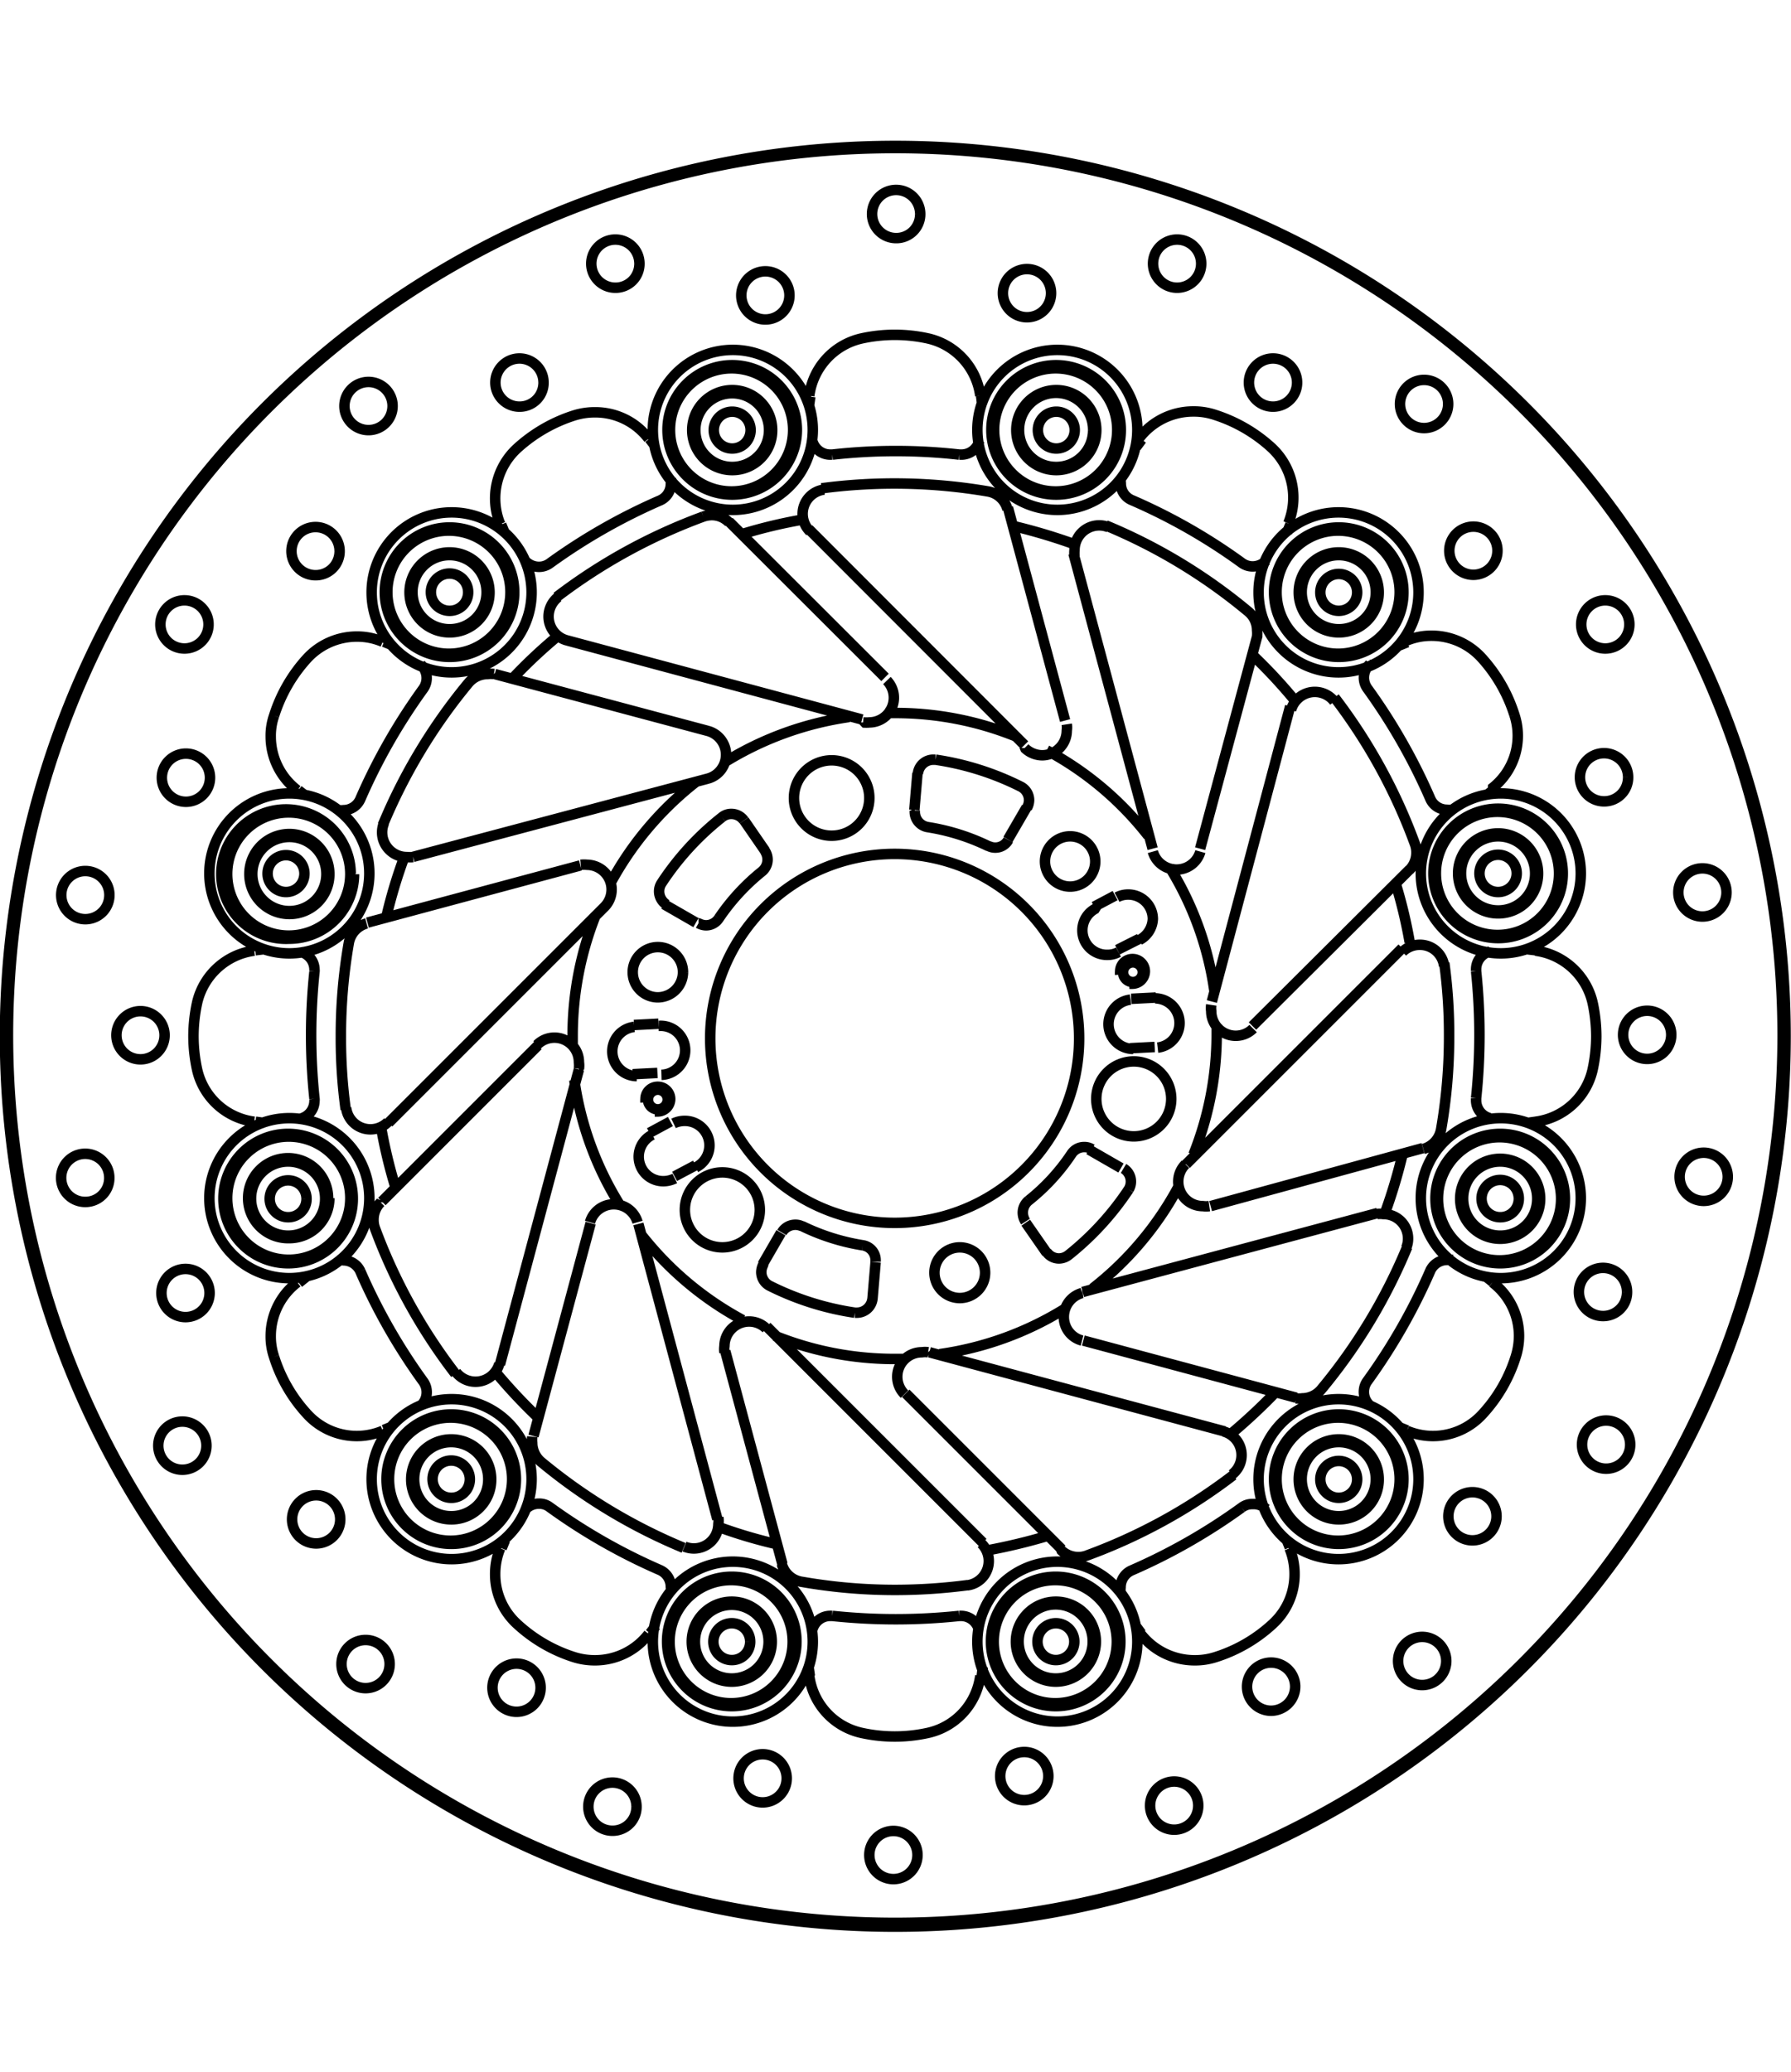 <svg xmlns="http://www.w3.org/2000/svg" width="1934" height="2237" viewBox="0 0 85.54 85.54"><defs><style>.a{fill:none;stroke:#000;stroke-linejoin:bevel;stroke-width:0.5px;}</style></defs><path class="a" d="M409.45,301.25h0l.15,0a.6.6,0,0,0,.59-.59.59.59,0,0,0-.59-.59.58.58,0,0,0-.59.59.77.77,0,0,0,0,.15m23.11-5.66h0l.15,0a.6.6,0,0,0,.59-.59.59.59,0,0,0-1.18,0,.77.77,0,0,0,0,.15" transform="translate(-378.18 -254.87)"/><path class="a" d="M402.06,313.33l3.77-14.09m-2.17,17.51,2.73-10.17m-9.65-4.79,10.32-10.32m-10.64,14.08,7.45-7.45m40.11,8-14.09,3.77m16.25-6.87L436,305.77m.67,10.76-14.1-3.78m17.52,2.17-10.17-2.73m-4.8,9.65-10.32-10.32m14.09,10.64-7.45-7.45m-9,6-3.77-14.09m6.88,16.25-2.73-10.17m4-45.16.06-.43m-14.74,55,.16-.39m30.15-52.21.26-.35m-40.26,40.27.34-.27M445,279l.39-.16m6.14,22.9-.43.06m-60.29,0-.43-.06m55,14.74-.39-.16m-52.22-30.15-.34-.26m40.26,40.27-.26-.35m-30.15-52.22-.16-.39m14.74,55-.06-.43m3.2-19.34-.15,1.76m2-23.36.15-1.76m-7.4,23.47.88-1.52m11.73-20.31-.89,1.53m4.12,3.21,1-.53m-22.24,11.33,1-.54m23.13-3.56-1.17.06m-22.58,1.18-1.18.06m21.79,3.6,1.53.88m-20.3-11.72-1.53-.88M428.17,308l-1-1.44m-13.45-19.21,1,1.45M432.6,293l-1.05.53M411.4,303.82l-1,.53m21.81-8.48,1.18-.06m-24.93,1.31,1.17-.06m15.49,30.72-.05.43m14.74-55-.16.39m-30.15,52.22-.27.35m40.27-40.27-.34.26M396.9,316.3l-.39.16m-6.14-22.91.43-.05m60.29,0,.43.05m-55-14.73.39.16m52.22,30.14.34.27m-40.27-40.27.27.35m30.15,52.21.16.39m-14.74-55,.05.43m13.15,11L435.5,288.7m10,1L438,297.17m-42.27-4.94,10.17-2.73m-4.09-9.14L412,283.08m1-10,7.45,7.44m5.87-8.11,2.73,10.17m10.75-.68L436.06,296m9.09-2.55-10.32,10.32m-36.92-14.68L412,285.35m-6.75-6.6,14.1,3.78m-2.55-9.1,10.31,10.32m2.34-9.15,3.78,14.1M443,276.46h0a.88.88,0,1,0-1.76,0,.88.88,0,0,0,1.76,0m2.21,0h0a3.09,3.09,0,1,0-3.09,3.08,3.08,3.08,0,0,0,3.09-3.08m-1.32,0h0a1.77,1.77,0,1,0-1.77,1.76,1.76,1.76,0,0,0,1.77-1.76m.14,0h0a1.91,1.91,0,1,0-1.91,1.91,1.9,1.9,0,0,0,1.91-1.91m1,0h0a2.94,2.94,0,1,0-2.94,2.93,2.94,2.94,0,0,0,2.94-2.93m-31-7.75h0a.88.88,0,0,0-1.76,0,.88.88,0,0,0,1.76,0m2.21,0h0a3.09,3.09,0,1,0-3.09,3.08,3.09,3.09,0,0,0,3.09-3.08m-1.33,0h0a1.76,1.76,0,1,0-1.76,1.76,1.76,1.76,0,0,0,1.76-1.76m.15,0h0a1.91,1.91,0,1,0-1.91,1.91,1.9,1.9,0,0,0,1.91-1.91m1,0h0a2.94,2.94,0,1,0-2.94,2.93,2.94,2.94,0,0,0,2.94-2.93m13.45,0h0a.88.88,0,1,0-.88.88.88.88,0,0,0,.88-.88m2.2,0h0a3.09,3.09,0,1,0-3.08,3.08,3.08,3.08,0,0,0,3.08-3.08m-1.32,0h0a1.77,1.77,0,1,0-1.76,1.76,1.76,1.76,0,0,0,1.76-1.76m.15,0h0a1.91,1.91,0,1,0-1.91,1.91,1.91,1.91,0,0,0,1.91-1.91m1,0h0a2.94,2.94,0,1,0-2.93,2.93,2.94,2.94,0,0,0,2.93-2.93m-31,7.75h0a.89.89,0,1,0-.88.88.88.88,0,0,0,.88-.88m2.2,0h0a3.09,3.09,0,1,0-3.08,3.08,3.08,3.08,0,0,0,3.08-3.08m-1.32,0h0a1.77,1.77,0,1,0-1.76,1.76,1.76,1.76,0,0,0,1.76-1.76m.14,0h0a1.91,1.91,0,1,0-1.9,1.91,1.9,1.9,0,0,0,1.9-1.91m1,0h0a2.94,2.94,0,1,0-2.93,2.93,2.94,2.94,0,0,0,2.93-2.93m48.06,13.43h0a.89.89,0,1,0-.88.88.89.89,0,0,0,.88-.88m2.2,0h0a3.09,3.09,0,1,0-3.08,3.08,3.08,3.08,0,0,0,3.08-3.08m-1.32,0h0a1.77,1.77,0,1,0-1.76,1.76,1.76,1.76,0,0,0,1.76-1.76m.14,0h0a1.91,1.91,0,1,0-1.9,1.9,1.9,1.9,0,0,0,1.9-1.9m1,0h0a2.94,2.94,0,1,0-2.93,2.93,2.93,2.93,0,0,0,2.93-2.93m-59.92,0h0a.88.88,0,1,0-.88.88.88.88,0,0,0,.88-.88m2.21,0h0A3.09,3.09,0,1,0,392,293a3.09,3.09,0,0,0,3.09-3.08m-1.32,0h0a1.77,1.77,0,1,0-1.77,1.76,1.77,1.77,0,0,0,1.77-1.76m.14,0h0a1.91,1.91,0,1,0-1.91,1.9,1.9,1.9,0,0,0,1.91-1.9m1,0h0a2.94,2.94,0,1,0-2.94,2.93,2.94,2.94,0,0,0,2.94-2.93m55.81,15.5h0a.89.89,0,1,0-.88.88.88.88,0,0,0,.88-.88m2.2,0h0a3.09,3.09,0,1,0-3.08,3.08,3.08,3.08,0,0,0,3.08-3.08m-1.32,0h0a1.77,1.77,0,1,0-1.76,1.76,1.76,1.76,0,0,0,1.76-1.76m.14,0h0a1.91,1.91,0,1,0-1.9,1.91,1.91,1.91,0,0,0,1.9-1.91m1,0h0a2.94,2.94,0,1,0-2.93,2.94,2.94,2.94,0,0,0,2.93-2.94m-59.92,0h0a.88.88,0,1,0-.88.88.87.87,0,0,0,.88-.88m2.21,0h0a3.09,3.09,0,1,0-3.09,3.08,3.08,3.08,0,0,0,3.09-3.08m-1.32,0h0a1.77,1.77,0,1,0-1.77,1.76,1.76,1.76,0,0,0,1.77-1.76m.14,0h0A1.91,1.91,0,1,0,392,307.3a1.91,1.91,0,0,0,1.91-1.91m1,0h0a2.94,2.94,0,1,0-2.94,2.94,2.94,2.94,0,0,0,2.94-2.94M443,318.82h0a.88.88,0,0,0-1.76,0,.88.88,0,1,0,1.76,0m2.21,0h0a3.09,3.09,0,1,0-3.09,3.08,3.09,3.09,0,0,0,3.09-3.08m-1.32,0h0a1.77,1.77,0,1,0-1.77,1.76,1.77,1.77,0,0,0,1.77-1.76m.14,0h0a1.91,1.91,0,1,0-1.91,1.91,1.9,1.9,0,0,0,1.91-1.91m1,0h0a2.94,2.94,0,1,0-2.94,2.93,2.94,2.94,0,0,0,2.94-2.93m-44.41,0h0a.89.89,0,1,0-.88.88.88.88,0,0,0,.88-.88m2.2,0h0a3.09,3.09,0,1,0-3.08,3.08,3.08,3.08,0,0,0,3.08-3.08m-1.32,0h0a1.77,1.77,0,1,0-1.76,1.76,1.76,1.76,0,0,0,1.76-1.76m.14,0h0a1.91,1.91,0,1,0-1.9,1.91,1.9,1.9,0,0,0,1.9-1.91m1,0h0a2.94,2.94,0,1,0-2.93,2.93,2.94,2.94,0,0,0,2.93-2.93m11.37,7.75h0a.88.88,0,1,0-.88.88.87.87,0,0,0,.88-.88m2.21,0h0a3.09,3.09,0,1,0-3.09,3.08,3.09,3.09,0,0,0,3.09-3.08m-1.33,0h0a1.76,1.76,0,1,0-1.76,1.76,1.76,1.76,0,0,0,1.76-1.76m.15,0h0a1.91,1.91,0,1,0-1.91,1.91,1.91,1.91,0,0,0,1.91-1.91m1,0h0a2.94,2.94,0,1,0-2.94,2.94,2.94,2.94,0,0,0,2.94-2.94m13.45,0h0a.88.88,0,1,0-.88.88.88.88,0,0,0,.88-.88m2.2,0h0a3.09,3.09,0,1,0-3.08,3.08,3.08,3.08,0,0,0,3.08-3.08m-1.32,0h0a1.77,1.77,0,1,0-1.76,1.76,1.76,1.76,0,0,0,1.76-1.76m.15,0h0a1.91,1.91,0,1,0-1.91,1.91,1.92,1.92,0,0,0,1.91-1.91m1,0h0a2.94,2.94,0,1,0-2.93,2.94,2.94,2.94,0,0,0,2.93-2.94M417,268.71h0a3.82,3.82,0,1,0-3.82,3.81,3.82,3.82,0,0,0,3.82-3.81m15.5,0h0a3.82,3.82,0,1,0-3.81,3.81,3.82,3.82,0,0,0,3.81-3.81m13.43,7.75h0a3.82,3.82,0,1,0-3.82,3.82,3.82,3.82,0,0,0,3.82-3.82m-42.36,0h0a3.82,3.82,0,1,0-3.81,3.82,3.82,3.82,0,0,0,3.81-3.82m-7.75,13.43h0A3.82,3.82,0,1,0,392,293.7a3.82,3.82,0,0,0,3.82-3.81m57.86,0h0a3.82,3.82,0,1,0-3.81,3.81,3.82,3.82,0,0,0,3.81-3.81m0,15.5h0a3.82,3.82,0,1,0-3.81,3.82,3.82,3.82,0,0,0,3.81-3.82m-57.86,0h0a3.82,3.82,0,1,0-3.82,3.82,3.82,3.82,0,0,0,3.82-3.82m50.11,13.43h0a3.82,3.82,0,1,0-3.82,3.81,3.82,3.82,0,0,0,3.82-3.81m-42.36,0h0a3.82,3.82,0,1,0-3.81,3.81,3.82,3.82,0,0,0,3.81-3.81m28.93,7.75h0a3.82,3.82,0,1,0-3.81,3.82,3.82,3.82,0,0,0,3.81-3.82m-15.5,0h0a3.82,3.82,0,1,0-3.82,3.82,3.82,3.82,0,0,0,3.82-3.82m21.22-48h0a1.45,1.45,0,0,0,0-.3,1.16,1.16,0,0,0-.43-.9m0,0h0a26.37,26.37,0,0,0-6.8-4.11m-4.69-.76h0a1.16,1.16,0,0,0-.93-.86m0,0h0a26.46,26.46,0,0,0-7.95-.15M413,273.12h0a1.14,1.14,0,0,0-.83-.35,1.34,1.34,0,0,0-.4.07m0,0h0a26.72,26.72,0,0,0-7,3.84m-3,3.68h0a1,1,0,0,0-.3,0,1.19,1.19,0,0,0-.91.42m0,0h0a26.62,26.62,0,0,0-4.1,6.8m-.77,4.69h0a1.18,1.18,0,0,0-.85.93m0,0h0a25.89,25.89,0,0,0-.38,4.48,25.18,25.18,0,0,0,.23,3.47m1.67,4.44h0a1.17,1.17,0,0,0-.34.83,1.14,1.14,0,0,0,.07.41m0,0h0a26.38,26.38,0,0,0,3.84,6.95m3.67,3h0a1.54,1.54,0,0,0,0,.3,1.2,1.2,0,0,0,.43.91m0,0h0a26.62,26.62,0,0,0,6.8,4.1m4.69.77h0a1.17,1.17,0,0,0,.94.85m0,0h0a25.87,25.87,0,0,0,4.47.39,26.88,26.88,0,0,0,3.48-.23m4.44-1.68h0a1.17,1.17,0,0,0,.83.34,1.09,1.09,0,0,0,.4-.07m0,0h0a26.44,26.44,0,0,0,7-3.84m3-3.67h0a1,1,0,0,0,.3,0,1.19,1.19,0,0,0,.9-.42m0,0h0a26.43,26.43,0,0,0,4.11-6.81m.77-4.68h0a1.19,1.19,0,0,0,.85-.94m0,0h0a25.78,25.78,0,0,0,.38-4.47,25.18,25.18,0,0,0-.23-3.47m-1.67-4.44h0a1.17,1.17,0,0,0,.34-.83,1.14,1.14,0,0,0-.07-.41m0,0h0a26.44,26.44,0,0,0-3.84-7m-10.21-10.48h0a1,1,0,0,0,0,.25.86.86,0,0,0,.52.8m5.26,3h0a27.52,27.52,0,0,0-5.26-3m5.26,3h0a.87.87,0,0,0,.52.17.91.91,0,0,0,.64-.27m4.95,4.94h0a.88.88,0,0,0-.11,1.16m3,5.26h0a28.1,28.1,0,0,0-3-5.26m3,5.26h0a.87.87,0,0,0,.8.53,1.17,1.17,0,0,0,.26,0m1.79,6.77h0a.88.88,0,0,0-.66.85v.09m0,6.07h0a28.87,28.87,0,0,0,0-6.07m0,6.07h0v.1a.88.88,0,0,0,.66.85m-1.79,6.77h0a.78.78,0,0,0-.26,0,.88.88,0,0,0-.8.52m-3,5.26h0a28.1,28.1,0,0,0,3-5.26m-3,5.26h0a.87.87,0,0,0-.17.52.86.86,0,0,0,.28.64m-4.95,4.95h0A.87.87,0,0,0,438,320a.81.81,0,0,0-.52.17m-5.26,3h0a28.06,28.06,0,0,0,5.26-3m-5.26,3h0a.88.88,0,0,0-.52.81,1.07,1.07,0,0,0,0,.25M424.93,326h0a.88.88,0,0,0-.85-.66H424m-6.07,0h0a28.87,28.87,0,0,0,6.07,0m-6.07,0h-.1a.88.88,0,0,0-.85.66m-6.76-1.79h0a1.07,1.07,0,0,0,0-.25.88.88,0,0,0-.52-.81m-5.26-3h0a28.06,28.06,0,0,0,5.26,3m-5.26-3h0a.81.81,0,0,0-.52-.17.87.87,0,0,0-.64.27m-5-4.95h0a.86.86,0,0,0,.28-.64.87.87,0,0,0-.17-.52m-3-5.26h0a28.1,28.1,0,0,0,3,5.26m-3-5.26h0a.89.89,0,0,0-.8-.52.75.75,0,0,0-.26,0m-1.79-6.77h0a.88.88,0,0,0,.66-.85.34.34,0,0,0,0-.1m0-6.07h0a28.87,28.87,0,0,0,0,6.07m0-6.07h0a.28.28,0,0,0,0-.09.88.88,0,0,0-.66-.85m1.79-6.77h0a1.09,1.09,0,0,0,.26,0,.88.88,0,0,0,.8-.53m3-5.26h0a28.1,28.1,0,0,0-3,5.26m3-5.26h0a.88.88,0,0,0-.11-1.16m5-4.94h0a.91.91,0,0,0,.64.27.87.87,0,0,0,.52-.17m5.26-3h0a28.1,28.1,0,0,0-5.26,3m5.26-3h0a.86.86,0,0,0,.52-.8,1,1,0,0,0,0-.25m6.76-1.79h0a.88.88,0,0,0,.85.65h.1m6.07,0h0a27.18,27.18,0,0,0-6.07,0m6.07,0h.1a.88.88,0,0,0,.85-.65m-14.08,52.8h0a1.17,1.17,0,0,0,1.62-1.08,1.06,1.06,0,0,0,0-.31m18-31.34h0a1.2,1.2,0,1,0-1.2,1.21,1.2,1.2,0,0,0,1.2-1.21m3.63,11.35h0a1.79,1.79,0,1,0-1.79,1.79,1.79,1.79,0,0,0,1.79-1.79m-8.89,8.3h0a1.21,1.21,0,1,0-1.21,1.21,1.21,1.21,0,0,0,1.21-1.21m-10.76-3h0a1.79,1.79,0,1,0-1.79,1.79,1.79,1.79,0,0,0,1.79-1.79M410.8,294.6h0a1.2,1.2,0,1,0-1.2,1.2,1.21,1.21,0,0,0,1.2-1.2m8.9-8.31h0a1.8,1.8,0,1,0-1.8,1.79,1.8,1.8,0,0,0,1.8-1.79m13.06,8.31h0a.47.47,0,1,0-.47.47.47.47,0,0,0,.47-.47m-22.69,6.08h0a.47.47,0,1,0-.47.47.47.47,0,0,0,.47-.47m6.41,6.05h0a.71.71,0,0,0-.32-.07.75.75,0,0,0-.64.37m-.88,1.52h0a.82.82,0,0,0-.1.37.74.74,0,0,0,.41.66m0,0h0a13.44,13.44,0,0,0,4.06,1.28m0,0h.1a.75.75,0,0,0,.74-.67m.15-1.76h0v-.07a.72.72,0,0,0-.62-.72m-2.9-.92h0a10.32,10.32,0,0,0,2.9.92m10.95-4.59h0a.68.68,0,0,0-.36-.1.72.72,0,0,0-.61.32m-2.06,2.24h0a9.76,9.76,0,0,0,2.06-2.24m-2.06,2.24h0a.75.75,0,0,0-.27.58.8.8,0,0,0,.13.42m1,1.44h0a.72.72,0,0,0,.6.32.75.75,0,0,0,.45-.16m0,0h0a13.65,13.65,0,0,0,2.88-3.14m0,0h0a.73.73,0,0,0-.25-1m-6.45-15.4h0a.71.71,0,0,0,.95-.29m.89-1.53h0a.79.79,0,0,0,.1-.37.73.73,0,0,0-.41-.65m0,0h0a13.44,13.44,0,0,0-4.06-1.28m0,0h-.11a.74.74,0,0,0-.73.67m-.15,1.76h0v.06a.74.74,0,0,0,.62.73m2.9.91h0a10.3,10.3,0,0,0-2.9-.91m-10.95,4.59h0a.78.78,0,0,0,.36.1.73.73,0,0,0,.61-.33m2.06-2.24h0a10.19,10.19,0,0,0-2.06,2.24m2.06-2.24h0a.74.74,0,0,0,.27-.57.77.77,0,0,0-.13-.42m-1-1.45h0a.73.73,0,0,0-.6-.31.69.69,0,0,0-.45.16m0,0h0a13.26,13.26,0,0,0-2.88,3.14m0,0h0a.72.72,0,0,0-.12.4.75.75,0,0,0,.37.64m23.44,6.82h0a1.18,1.18,0,0,0-.06-2.35h-.06m-1.18.06h0a1.18,1.18,0,0,0,.06,2.35h.07m.3-5.2h0a1.19,1.19,0,0,0,.64-1,1.17,1.17,0,0,0-1.18-1.17,1.12,1.12,0,0,0-.53.13m-1,.53h0a1.17,1.17,0,0,0,.54,2.22,1.09,1.09,0,0,0,.53-.13m-23.13,3.57h0a1.18,1.18,0,0,0,.06,2.35h.06m1.18-.06h0a1.17,1.17,0,0,0-.07-2.34h-.06m-.3,5.2h0a1.17,1.17,0,0,0,.53,2.22,1.26,1.26,0,0,0,.54-.13m1-.53h0a1.17,1.17,0,0,0-.53-2.22,1.21,1.21,0,0,0-.53.12m4.43,9.8h0a1.16,1.16,0,0,0-.83-.34,1.18,1.18,0,0,0-1.17,1.17,1.06,1.06,0,0,0,0,.31m16.94-15h0a8.81,8.81,0,1,0-8.81,8.81,8.81,8.81,0,0,0,8.81-8.81m6.31-1.6h0a1,1,0,0,0,0,.3,1.17,1.17,0,0,0,2,.83m9.12-3h0a1.16,1.16,0,0,0-1.16-1,1.17,1.17,0,0,0-.83.34m-11.92-4.79h0a1.18,1.18,0,0,0,2.27,0m6.4-7.17h0a1.18,1.18,0,0,0-2.07.41m-12.72,1.81h0a1.21,1.21,0,0,0,.84.35,1.18,1.18,0,0,0,1.17-1.18,1,1,0,0,0,0-.3m2-9.41h0a1.17,1.17,0,0,0-.45-.09,1.18,1.18,0,0,0-1.18,1.18,1.54,1.54,0,0,0,0,.3m-10.1,7.93h0a1.65,1.65,0,0,0,.31,0,1.18,1.18,0,0,0,.83-2m-3-9.12h0a1.17,1.17,0,0,0-.67,2M412,285.35h0a1.18,1.18,0,0,0,0-2.27m-7.16-6.4h0a1.19,1.19,0,0,0-.46.94,1.18,1.18,0,0,0,.87,1.13m1.81,12.72h0a1.18,1.18,0,0,0-.83-2,1.55,1.55,0,0,0-.31,0m-9.4-2h0a1.2,1.2,0,0,0-.09.45,1.18,1.18,0,0,0,1.18,1.18,1.54,1.54,0,0,0,.3,0m7.92,10.11h0a1.06,1.06,0,0,0,0-.31,1.17,1.17,0,0,0-2-.83m-9.12,3h0a1.17,1.17,0,0,0,2,.68m11.92,4.79h0a1.18,1.18,0,0,0-2.27,0m-6.4,7.16h0a1.18,1.18,0,0,0,2.07-.41m32.77-9.52h0a1.17,1.17,0,0,0,.83,2,1.1,1.1,0,0,0,.31,0m9.4,2h0a1.13,1.13,0,0,0,.09-.45,1.17,1.17,0,0,0-1.18-1.17,1,1,0,0,0-.3,0m-14.09,3.77h0a1.18,1.18,0,0,0-.87,1.14,1.16,1.16,0,0,0,.87,1.13m7.16,6.4h0a1.17,1.17,0,0,0-.41-2.06m-14.1-3.78h0a1,1,0,0,0-.3,0,1.17,1.17,0,0,0-.83,2m3,9.13h0a1.17,1.17,0,0,0,.67-2m-6.31-39.47h0a15.46,15.46,0,0,0-5.95,2.16m27.19-3h0a24.3,24.3,0,0,0-2-2.14m-40.52,9.75h0a23.53,23.53,0,0,0-.84,2.83m18.56,19.95h0a15.32,15.32,0,0,0,5.75,1.11h.48m-10-27.55h0a15.46,15.46,0,0,0-4.08,4.84m28.85,5.13h0a15.25,15.25,0,0,0-2.16-5.94M396.38,302h0a24.11,24.11,0,0,0,.69,2.88m15.4,16.2h0a23,23,0,0,0,2.83.84m-8.66-30.07h0a15.57,15.57,0,0,0-1.11,5.76c0,.16,0,.31,0,.47m23.88-23.95h0a27.11,27.11,0,0,0-2.83-.84m-24.73,40.41h0a25.78,25.78,0,0,0,2,2.14m19.21-3h0a15.44,15.44,0,0,0,5.95-2.15m4-22.62h0a15.32,15.32,0,0,0-4.84-4.07m-22.56,15.75h0a15.31,15.31,0,0,0,2.16,5.94m22.61,4h0a15.35,15.35,0,0,0,4.08-4.84m9.89,1.19h0a25.67,25.67,0,0,0,.84-2.84m-28.71-30.21h0a23.5,23.5,0,0,0-2.87.69m21.57,29.63h0a15.52,15.52,0,0,0,1.11-5.75c0-.16,0-.32,0-.47m.69,19.55h0a27.45,27.45,0,0,0,2.14-2M426.7,283.34h0a15.34,15.34,0,0,0-5.76-1.12h-.47m-11.66,24.92h0a15.45,15.45,0,0,0,4.84,4.07m11.69,11h0a27.88,27.88,0,0,0,2.87-.69m-23.36-43h0a24.12,24.12,0,0,0-2.14,2m42.8,12.65h0a23.5,23.5,0,0,0-.69-2.87m11.07,19.57h0a1.15,1.15,0,1,0-1.14,1.15,1.14,1.14,0,0,0,1.14-1.15m4.81-5.5h0a1.15,1.15,0,1,0-1.15,1.15,1.15,1.15,0,0,0,1.15-1.15m-11.05,16.32h0a1.15,1.15,0,1,0-2.29,0,1.15,1.15,0,0,0,2.29,0m6.39-3.52h0a1.15,1.15,0,1,0-1.15,1.14,1.15,1.15,0,0,0,1.15-1.14m-16,11.55h0a1.15,1.15,0,1,0-1.15,1.15,1.16,1.16,0,0,0,1.15-1.15m7.21-1.12h0a1.15,1.15,0,1,0-2.29,0,1.15,1.15,0,0,0,2.29,0m-19,5.39h0a1.15,1.15,0,1,0-1.15,1.15,1.15,1.15,0,0,0,1.15-1.15m7.16,1.42h0a1.15,1.15,0,1,0-1.15,1.14,1.15,1.15,0,0,0,1.15-1.14m-19.66-1.42h0a1.15,1.15,0,0,0-2.29,0,1.15,1.15,0,1,0,2.29,0m6.25,3.78h0a1.15,1.15,0,1,0-1.15,1.14,1.15,1.15,0,0,0,1.15-1.14m-18-8h0a1.15,1.15,0,1,0-1.14,1.15,1.15,1.15,0,0,0,1.14-1.15m4.58,5.69h0a1.15,1.15,0,1,0-1.14,1.14,1.14,1.14,0,0,0,1.14-1.14m-14.15-13.72h0a1.15,1.15,0,1,0-1.14,1.14,1.15,1.15,0,0,0,1.14-1.14m2.36,6.91h0a1.15,1.15,0,1,0-1.14,1.14,1.15,1.15,0,0,0,1.14-1.14m-8.6-17.73h0a1.15,1.15,0,1,0-1.15,1.15,1.15,1.15,0,0,0,1.15-1.15m-.15,7.3h0a1.15,1.15,0,1,0-1.14,1.14,1.15,1.15,0,0,0,1.14-1.14m-2-19.6h0a1.15,1.15,0,1,0-1.15,1.14,1.15,1.15,0,0,0,1.15-1.14m-2.64,6.8h0a1.15,1.15,0,1,0-1.14,1.15,1.14,1.14,0,0,0,1.14-1.15m4.81-19.11h0a1.15,1.15,0,1,0-1.15,1.15,1.15,1.15,0,0,0,1.15-1.15m-4.81,5.5h0a1.15,1.15,0,0,0-2.29,0,1.15,1.15,0,1,0,2.29,0m11-16.31h0a1.15,1.15,0,1,0-1.14,1.14,1.14,1.14,0,0,0,1.14-1.14M388.14,278h0a1.15,1.15,0,1,0-1.14,1.14,1.15,1.15,0,0,0,1.14-1.14m16-11.55h0a1.15,1.15,0,1,0-1.14,1.14,1.14,1.14,0,0,0,1.14-1.14m-7.21,1.12h0a1.15,1.15,0,1,0-1.14,1.14,1.15,1.15,0,0,0,1.14-1.14m18.95-5.4h0a1.15,1.15,0,0,0-2.29,0,1.15,1.15,0,1,0,2.29,0m-7.16-1.41h0a1.15,1.15,0,1,0-1.14,1.15,1.14,1.14,0,0,0,1.14-1.15m19.66,1.41h0a1.15,1.15,0,1,0-1.15,1.15,1.15,1.15,0,0,0,1.15-1.15m-6.25-3.77h0a1.15,1.15,0,1,0-1.15,1.14,1.14,1.14,0,0,0,1.15-1.14m18,8.05h0a1.15,1.15,0,1,0-1.15,1.14,1.15,1.15,0,0,0,1.15-1.14m-4.58-5.69h0a1.15,1.15,0,1,0-1.15,1.15,1.15,1.15,0,0,0,1.15-1.15m14.15,13.72h0a1.15,1.15,0,1,0-1.15,1.14,1.15,1.15,0,0,0,1.15-1.14m-2.36-6.91h0a1.15,1.15,0,1,0-2.29,0,1.15,1.15,0,0,0,2.29,0m8.6,17.72h0a1.15,1.15,0,1,0-1.14,1.15,1.14,1.14,0,0,0,1.14-1.15M456,278h0a1.15,1.15,0,1,0-1.15,1.14A1.15,1.15,0,0,0,456,278m2,19.6h0a1.15,1.15,0,1,0-1.14,1.14,1.15,1.15,0,0,0,1.14-1.14m2.64-6.81h0a1.15,1.15,0,1,0-1.15,1.15,1.15,1.15,0,0,0,1.15-1.15m-11.24-4.94h0a3.18,3.18,0,0,0,1.11-3.54m0,0h0a7.33,7.33,0,0,0-1.57-2.73m0,0h0a3.23,3.23,0,0,0-2.39-1.05,3.08,3.08,0,0,0-1.23.25m-5.61-5.62h0a3.25,3.25,0,0,0-.81-3.62m0,0h0a7.31,7.31,0,0,0-2.73-1.57m0,0h0a3.17,3.17,0,0,0-1-.15,3.24,3.24,0,0,0-2.57,1.26M425,267.07h0a3.24,3.24,0,0,0-2.51-2.74m0,0h0a7.38,7.38,0,0,0-3.15,0m0,0h0a3.24,3.24,0,0,0-2.51,2.74m-7.67,2.05h0a3.2,3.2,0,0,0-2.56-1.26,3.28,3.28,0,0,0-1,.15m0,0h0a7.35,7.35,0,0,0-2.72,1.57m0,0h0a3.25,3.25,0,0,0-.81,3.62m-5.61,5.62h0a3.09,3.09,0,0,0-1.24-.25,3.23,3.23,0,0,0-2.38,1.05m0,0h0a7.33,7.33,0,0,0-1.57,2.73m0,0h0a2.92,2.92,0,0,0-.16,1,3.23,3.23,0,0,0,1.27,2.56m-2.06,7.66h0a3.24,3.24,0,0,0-2.73,2.51m0,0h0a7.64,7.64,0,0,0-.17,1.58,7.55,7.55,0,0,0,.17,1.57m0,0h0a3.22,3.22,0,0,0,2.73,2.51m2.06,7.67h0a3.23,3.23,0,0,0-1.27,2.56,3,3,0,0,0,.16,1m0,0h0a7.21,7.21,0,0,0,1.57,2.72m0,0h0a3.2,3.2,0,0,0,3.62.81m5.61,5.61h0a3.26,3.26,0,0,0-.24,1.24,3.21,3.21,0,0,0,1.05,2.38m0,0h0a7.23,7.23,0,0,0,2.72,1.58m0,0h0a3.28,3.28,0,0,0,1,.15,3.23,3.23,0,0,0,2.56-1.26m7.67,2h0a3.22,3.22,0,0,0,2.51,2.73m0,0h0a7.38,7.38,0,0,0,3.15,0m0,0h0a3.22,3.22,0,0,0,2.51-2.73m7.66-2h0a3.26,3.26,0,0,0,2.57,1.26,3.17,3.17,0,0,0,1-.15m0,0h0a7.2,7.2,0,0,0,2.73-1.58m0,0h0a3.21,3.21,0,0,0,1.05-2.38,3.26,3.26,0,0,0-.24-1.24m5.61-5.61h0a3.2,3.2,0,0,0,3.62-.81m0,0h0a7.21,7.21,0,0,0,1.57-2.72m0,0h0a3.3,3.3,0,0,0,.16-1,3.23,3.23,0,0,0-1.27-2.56m2.06-7.67h0a3.22,3.22,0,0,0,2.73-2.51m0,0h0a7.55,7.55,0,0,0,.17-1.57,7.64,7.64,0,0,0-.17-1.58m0,0h0a3.24,3.24,0,0,0-2.73-2.51m11.94,4.09h0a42.52,42.52,0,1,0-42.52,42.52,42.53,42.53,0,0,0,42.52-42.52m-.14,0h0A42.38,42.38,0,1,0,420.94,340a42.39,42.39,0,0,0,42.38-42.37" transform="translate(-378.18 -254.87)"/></svg>